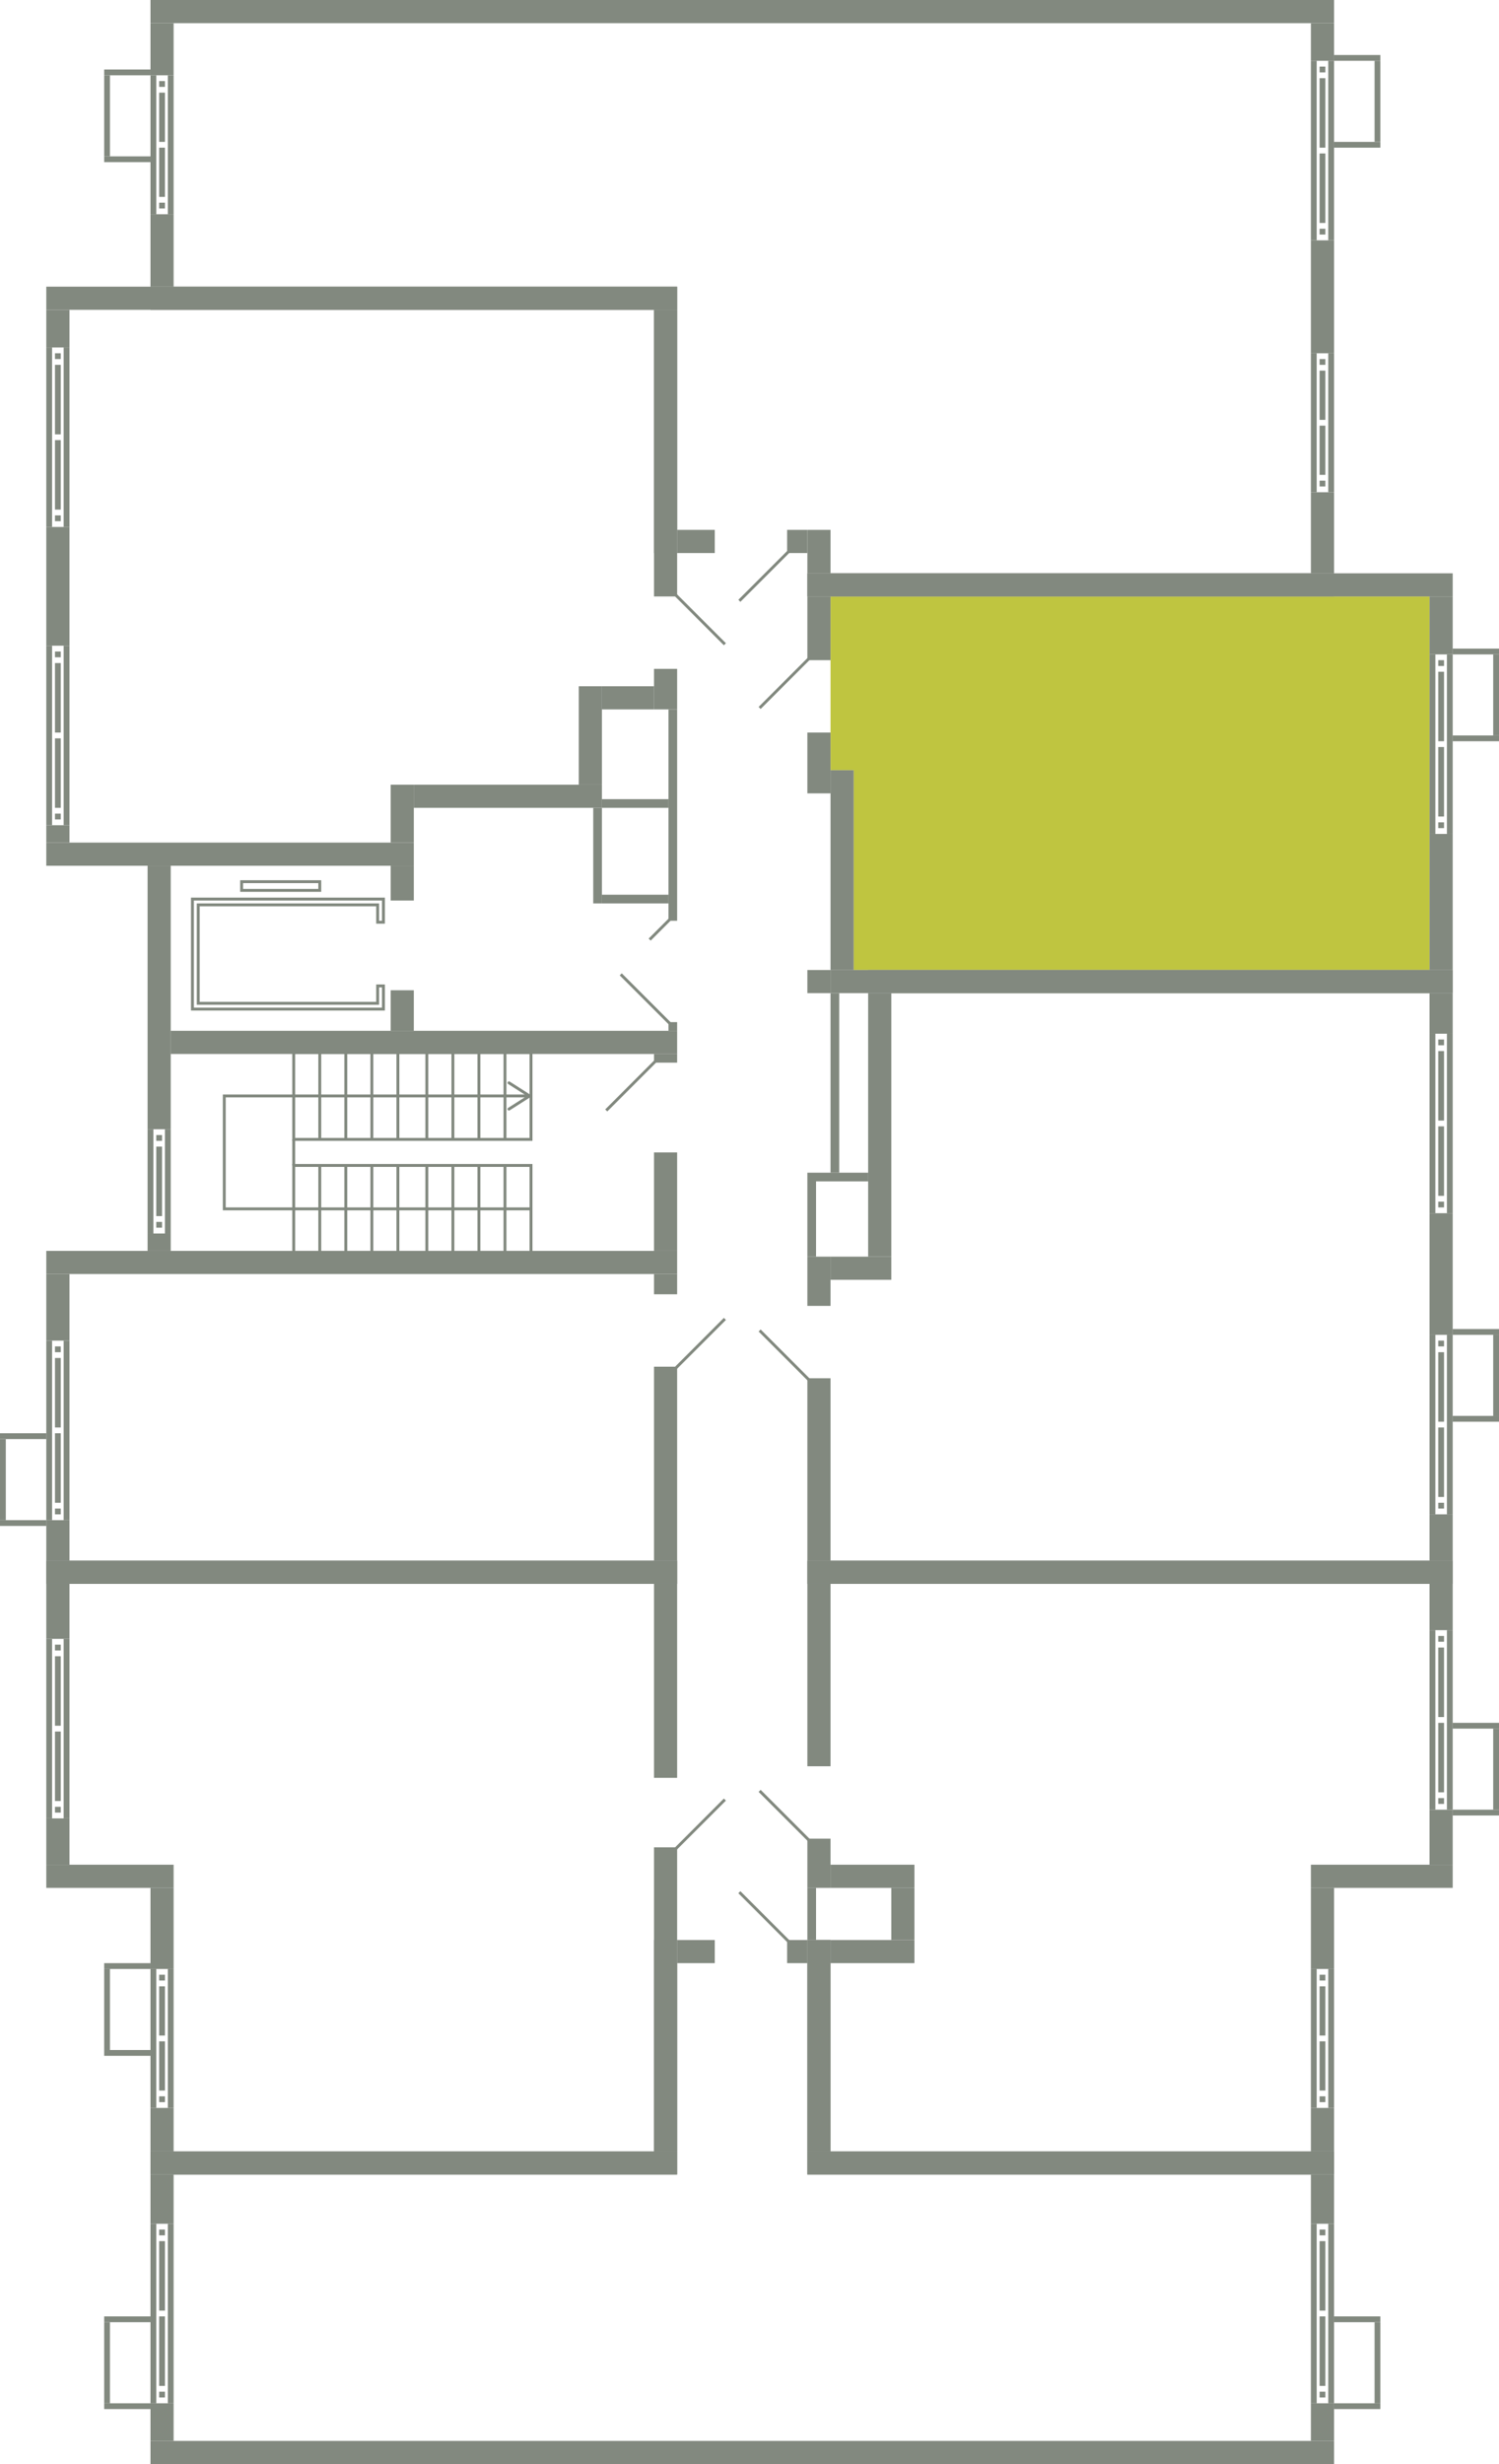 <svg xmlns="http://www.w3.org/2000/svg" width="518" height="851" viewBox="0 0 518 851">
  <title>13k_2s_2-9fl</title>
  <g id="Слой_2" data-name="Слой 2">
    <g id="_13k_2s_2-9fl" data-name="13k_2s_2-9fl">
      <g id="hover">
        <polygon id="_13k_2s_2-9fl_3" data-name="13k_2s_2-9fl_3" points="295 335 295 266 287 266 287 206 494 206 494 335 295 335" fill="#bfc540"/>
      </g>
      <g id="s">
        <rect x="16" y="99" width="218" height="8" fill="#82897f"/>
        <rect x="16" y="291" width="127" height="8" fill="#82897f"/>
        <rect x="226" y="107" width="8" height="99" fill="#82897f"/>
        <rect x="226" y="231" width="8" height="14" fill="#82897f"/>
        <rect x="16" y="107" width="8" height="13" fill="#82897f"/>
        <rect x="16" y="182" width="8" height="41" fill="#82897f"/>
        <g>
          <rect x="16" y="120" width="2" height="62" fill="#82897f"/>
          <rect x="22" y="120" width="2" height="62" fill="#82897f"/>
          <rect x="19" y="122" width="2" height="2" fill="#82897f"/>
          <rect x="19" y="178" width="2" height="2" fill="#82897f"/>
          <rect x="19" y="126" width="2" height="24" fill="#82897f"/>
          <rect x="19" y="152" width="2" height="24" fill="#82897f"/>
        </g>
        <rect x="16" y="285" width="8" height="6" fill="#82897f"/>
        <g>
          <rect x="16" y="223" width="2" height="62" fill="#82897f"/>
          <rect x="22" y="223" width="2" height="62" fill="#82897f"/>
          <rect x="19" y="225" width="2" height="2" fill="#82897f"/>
          <rect x="19" y="281" width="2" height="2" fill="#82897f"/>
          <rect x="19" y="229" width="2" height="24" fill="#82897f"/>
          <rect x="19" y="255" width="2" height="24" fill="#82897f"/>
        </g>
        <rect x="135" y="271" width="8" height="20" fill="#82897f"/>
        <rect x="143" y="271" width="65" height="8" fill="#82897f"/>
        <rect x="200" y="237" width="8" height="34" fill="#82897f"/>
        <rect x="208" y="237" width="18" height="8" fill="#82897f"/>
        <rect x="52" y="99" width="182" height="8" fill="#82897f"/>
        <rect x="226" y="107" width="8" height="84" fill="#82897f"/>
        <rect x="52" y="8" width="8" height="18" fill="#82897f"/>
        <rect x="52" y="74" width="8" height="25" fill="#82897f"/>
        <g>
          <rect x="52" y="26" width="2" height="48" fill="#82897f"/>
          <rect x="58" y="26" width="2" height="48" fill="#82897f"/>
          <rect x="55" y="28" width="2" height="2" fill="#82897f"/>
          <rect x="55" y="70" width="2" height="2" fill="#82897f"/>
          <rect x="55" y="32" width="2" height="17" fill="#82897f"/>
          <rect x="55" y="51" width="2" height="17" fill="#82897f"/>
        </g>
        <rect x="36" y="24" width="16" height="2" fill="#82897f"/>
        <rect x="36" y="54" width="16" height="2" fill="#82897f"/>
        <rect x="36" y="26" width="2" height="28" fill="#82897f"/>
        <rect x="461" y="19" width="16" height="2" fill="#82897f"/>
        <rect x="461" y="49" width="16" height="2" fill="#82897f"/>
        <rect x="475" y="21" width="2" height="28" transform="translate(952 70) rotate(180)" fill="#82897f"/>
        <rect x="279" y="198" width="182" height="8" transform="translate(740 404) rotate(180)" fill="#82897f"/>
        <rect x="52" width="409" height="8" transform="translate(513 8) rotate(180)" fill="#82897f"/>
        <rect x="453" y="83" width="8" height="39" transform="translate(914 205) rotate(180)" fill="#82897f"/>
        <rect x="453" y="8" width="8" height="13" transform="translate(914 29) rotate(180)" fill="#82897f"/>
        <g>
          <rect x="459" y="21" width="2" height="62" transform="translate(920 104) rotate(180)" fill="#82897f"/>
          <rect x="453" y="21" width="2" height="62" transform="translate(908 104) rotate(180)" fill="#82897f"/>
          <rect x="456" y="79" width="2" height="2" transform="translate(914 160) rotate(180)" fill="#82897f"/>
          <rect x="456" y="23" width="2" height="2" transform="translate(914 48) rotate(180)" fill="#82897f"/>
          <rect x="456" y="53" width="2" height="24" transform="translate(914 130) rotate(180)" fill="#82897f"/>
          <rect x="456" y="27" width="2" height="24" transform="translate(914 78) rotate(180)" fill="#82897f"/>
        </g>
        <rect x="453" y="170" width="8" height="28" transform="translate(914 368) rotate(180)" fill="#82897f"/>
        <g>
          <rect x="459" y="122" width="2" height="48" transform="translate(920 292) rotate(180)" fill="#82897f"/>
          <rect x="453" y="122" width="2" height="48" transform="translate(908 292) rotate(180)" fill="#82897f"/>
          <rect x="456" y="166" width="2" height="2" transform="translate(914 334) rotate(180)" fill="#82897f"/>
          <rect x="456" y="124" width="2" height="2" transform="translate(914 250) rotate(180)" fill="#82897f"/>
          <rect x="456" y="147" width="2" height="17" transform="translate(914 311) rotate(180)" fill="#82897f"/>
          <rect x="456" y="128" width="2" height="17" transform="translate(914 273) rotate(180)" fill="#82897f"/>
        </g>
        <rect x="272" y="183" width="7" height="8" fill="#82897f"/>
        <rect x="234" y="183" width="13" height="8" fill="#82897f"/>
        <rect x="279" y="183" width="8" height="15" fill="#82897f"/>
        <rect x="287" y="335" width="215" height="8" transform="translate(789 678) rotate(180)" fill="#82897f"/>
        <rect x="279" y="198" width="223" height="8" transform="translate(781 404) rotate(180)" fill="#82897f"/>
        <rect x="287" y="266" width="8" height="69" transform="translate(582 601) rotate(180)" fill="#82897f"/>
        <rect x="279" y="206" width="8" height="22" transform="translate(566 434) rotate(180)" fill="#82897f"/>
        <rect x="279" y="253" width="8" height="21" transform="translate(566 527) rotate(180)" fill="#82897f"/>
        <rect x="494" y="206" width="8" height="20" transform="translate(996 432) rotate(180)" fill="#82897f"/>
        <rect x="494" y="288" width="8" height="47" transform="translate(996 623) rotate(180)" fill="#82897f"/>
        <g>
          <rect x="500" y="226" width="2" height="62" transform="translate(1002 514) rotate(180)" fill="#82897f"/>
          <rect x="494" y="226" width="2" height="62" transform="translate(990 514) rotate(180)" fill="#82897f"/>
          <rect x="497" y="228" width="2" height="2" transform="translate(996 458) rotate(180)" fill="#82897f"/>
          <rect x="497" y="284" width="2" height="2" transform="translate(996 570) rotate(180)" fill="#82897f"/>
          <rect x="497" y="232" width="2" height="24" transform="translate(996 488) rotate(180)" fill="#82897f"/>
          <rect x="497" y="258" width="2" height="24" transform="translate(996 540) rotate(180)" fill="#82897f"/>
        </g>
        <rect x="502" y="224" width="16" height="2" transform="translate(1020 450) rotate(180)" fill="#82897f"/>
        <rect x="502" y="254" width="16" height="2" transform="translate(1020 510) rotate(180)" fill="#82897f"/>
        <rect x="516" y="226" width="2" height="28" transform="translate(1034 480) rotate(180)" fill="#82897f"/>
        <rect x="279" y="539" width="223" height="8" transform="translate(781 1086) rotate(180)" fill="#82897f"/>
        <rect x="300" y="335" width="202" height="8" transform="translate(802 678) rotate(180)" fill="#82897f"/>
        <rect x="279" y="476" width="8" height="63" transform="translate(566 1015) rotate(180)" fill="#82897f"/>
        <rect x="279" y="434" width="8" height="17" transform="translate(566 885) rotate(180)" fill="#82897f"/>
        <rect x="494" y="523" width="8" height="16" transform="translate(996 1062) rotate(180)" fill="#82897f"/>
        <rect x="494" y="419" width="8" height="42" transform="translate(996 880) rotate(180)" fill="#82897f"/>
        <g>
          <rect x="500" y="461" width="2" height="62" transform="translate(1002 984) rotate(180)" fill="#82897f"/>
          <rect x="494" y="461" width="2" height="62" transform="translate(990 984) rotate(180)" fill="#82897f"/>
          <rect x="497" y="519" width="2" height="2" transform="translate(996 1040) rotate(180)" fill="#82897f"/>
          <rect x="497" y="463" width="2" height="2" transform="translate(996 928) rotate(180)" fill="#82897f"/>
          <rect x="497" y="493" width="2" height="24" transform="translate(996 1010) rotate(180)" fill="#82897f"/>
          <rect x="497" y="467" width="2" height="24" transform="translate(996 958) rotate(180)" fill="#82897f"/>
        </g>
        <rect x="494" y="343" width="8" height="14" transform="translate(996 700) rotate(180)" fill="#82897f"/>
        <g>
          <rect x="500" y="357" width="2" height="62" transform="translate(1002 776) rotate(180)" fill="#82897f"/>
          <rect x="494" y="357" width="2" height="62" transform="translate(990 776) rotate(180)" fill="#82897f"/>
          <rect x="497" y="415" width="2" height="2" transform="translate(996 832) rotate(180)" fill="#82897f"/>
          <rect x="497" y="359" width="2" height="2" transform="translate(996 720) rotate(180)" fill="#82897f"/>
          <rect x="497" y="389" width="2" height="24" transform="translate(996 802) rotate(180)" fill="#82897f"/>
          <rect x="497" y="363" width="2" height="24" transform="translate(996 750) rotate(180)" fill="#82897f"/>
        </g>
        <rect x="502" y="489" width="16" height="2" fill="#82897f"/>
        <rect x="502" y="459" width="16" height="2" fill="#82897f"/>
        <rect x="516" y="461" width="2" height="28" transform="translate(1034 950) rotate(180)" fill="#82897f"/>
        <rect x="287" y="434" width="21" height="8" fill="#82897f"/>
        <rect x="300" y="343" width="8" height="91" fill="#82897f"/>
        <rect x="279" y="539" width="223" height="8" transform="translate(781 1086) rotate(180)" fill="#82897f"/>
        <rect x="453" y="644" width="49" height="8" transform="translate(955 1296) rotate(180)" fill="#82897f"/>
        <rect x="279" y="743" width="182" height="8" transform="translate(740 1494) rotate(180)" fill="#82897f"/>
        <rect x="279" y="547" width="8" height="63" transform="translate(566 1157) rotate(180)" fill="#82897f"/>
        <rect x="279" y="635" width="8" height="17" transform="translate(566 1287) rotate(180)" fill="#82897f"/>
        <rect x="494" y="547" width="8" height="16" transform="translate(996 1110) rotate(180)" fill="#82897f"/>
        <rect x="494" y="625" width="8" height="19" transform="translate(996 1269) rotate(180)" fill="#82897f"/>
        <g>
          <rect x="500" y="563" width="2" height="62" transform="translate(1002 1188) rotate(180)" fill="#82897f"/>
          <rect x="494" y="563" width="2" height="62" transform="translate(990 1188) rotate(180)" fill="#82897f"/>
          <rect x="497" y="565" width="2" height="2" transform="translate(996 1132) rotate(180)" fill="#82897f"/>
          <rect x="497" y="621" width="2" height="2" transform="translate(996 1244) rotate(180)" fill="#82897f"/>
          <rect x="497" y="569" width="2" height="24" transform="translate(996 1162) rotate(180)" fill="#82897f"/>
          <rect x="497" y="595" width="2" height="24" transform="translate(996 1214) rotate(180)" fill="#82897f"/>
        </g>
        <rect x="453" y="652" width="8" height="28" transform="translate(914 1332) rotate(180)" fill="#82897f"/>
        <rect x="453" y="728" width="8" height="15" transform="translate(914 1471) rotate(180)" fill="#82897f"/>
        <g>
          <rect x="459" y="680" width="2" height="48" transform="translate(920 1408) rotate(180)" fill="#82897f"/>
          <rect x="453" y="680" width="2" height="48" transform="translate(908 1408) rotate(180)" fill="#82897f"/>
          <rect x="456" y="682" width="2" height="2" transform="translate(914 1366) rotate(180)" fill="#82897f"/>
          <rect x="456" y="724" width="2" height="2" transform="translate(914 1450) rotate(180)" fill="#82897f"/>
          <rect x="456" y="686" width="2" height="17" transform="translate(914 1389) rotate(180)" fill="#82897f"/>
          <rect x="456" y="705" width="2" height="17" transform="translate(914 1427) rotate(180)" fill="#82897f"/>
        </g>
        <rect x="502" y="595" width="16" height="2" fill="#82897f"/>
        <rect x="502" y="625" width="16" height="2" fill="#82897f"/>
        <rect x="516" y="597" width="2" height="28" transform="translate(1034 1222) rotate(180)" fill="#82897f"/>
        <rect x="287" y="644" width="29" height="8" fill="#82897f"/>
        <rect x="287" y="670" width="29" height="8" fill="#82897f"/>
        <rect x="308" y="652" width="8" height="18" fill="#82897f"/>
        <rect x="279" y="670" width="8" height="73" fill="#82897f"/>
        <rect x="52" y="743" width="182" height="8" fill="#82897f"/>
        <rect x="226" y="670" width="8" height="73" fill="#82897f"/>
        <rect x="52" y="830" width="8" height="13" fill="#82897f"/>
        <rect x="52" y="751" width="8" height="17" fill="#82897f"/>
        <g>
          <rect x="52" y="768" width="2" height="62" fill="#82897f"/>
          <rect x="58" y="768" width="2" height="62" fill="#82897f"/>
          <rect x="55" y="826" width="2" height="2" fill="#82897f"/>
          <rect x="55" y="770" width="2" height="2" fill="#82897f"/>
          <rect x="55" y="800" width="2" height="24" fill="#82897f"/>
          <rect x="55" y="774" width="2" height="24" fill="#82897f"/>
        </g>
        <rect x="36" y="830" width="16" height="2" fill="#82897f"/>
        <rect x="36" y="800" width="16" height="2" fill="#82897f"/>
        <rect x="36" y="802" width="2" height="28" fill="#82897f"/>
        <rect x="461" y="830" width="16" height="2" fill="#82897f"/>
        <rect x="461" y="800" width="16" height="2" fill="#82897f"/>
        <rect x="475" y="802" width="2" height="28" transform="translate(952 1632) rotate(180)" fill="#82897f"/>
        <rect x="279" y="743" width="182" height="8" transform="translate(740 1494) rotate(180)" fill="#82897f"/>
        <rect x="52" y="843" width="409" height="8" transform="translate(513 1694) rotate(180)" fill="#82897f"/>
        <rect x="453" y="751" width="8" height="17" transform="translate(914 1519) rotate(180)" fill="#82897f"/>
        <rect x="453" y="830" width="8" height="13" transform="translate(914 1673) rotate(180)" fill="#82897f"/>
        <g>
          <rect x="459" y="768" width="2" height="62" transform="translate(920 1598) rotate(180)" fill="#82897f"/>
          <rect x="453" y="768" width="2" height="62" transform="translate(908 1598) rotate(180)" fill="#82897f"/>
          <rect x="456" y="770" width="2" height="2" transform="translate(914 1542) rotate(180)" fill="#82897f"/>
          <rect x="456" y="826" width="2" height="2" transform="translate(914 1654) rotate(180)" fill="#82897f"/>
          <rect x="456" y="774" width="2" height="24" transform="translate(914 1572) rotate(180)" fill="#82897f"/>
          <rect x="456" y="800" width="2" height="24" transform="translate(914 1624) rotate(180)" fill="#82897f"/>
        </g>
        <rect x="272" y="670" width="7" height="8" fill="#82897f"/>
        <rect x="234" y="670" width="13" height="8" fill="#82897f"/>
        <rect x="279" y="670" width="8" height="73" fill="#82897f"/>
        <rect x="16" y="539" width="218" height="8" fill="#82897f"/>
        <rect x="16" y="644" width="44" height="8" fill="#82897f"/>
        <rect x="52" y="743" width="182" height="8" fill="#82897f"/>
        <rect x="226" y="547" width="8" height="67" fill="#82897f"/>
        <rect x="226" y="638" width="8" height="105" fill="#82897f"/>
        <rect x="16" y="547" width="8" height="19" fill="#82897f"/>
        <rect x="16" y="628" width="8" height="16" fill="#82897f"/>
        <g>
          <rect x="16" y="566" width="2" height="62" fill="#82897f"/>
          <rect x="22" y="566" width="2" height="62" fill="#82897f"/>
          <rect x="19" y="568" width="2" height="2" fill="#82897f"/>
          <rect x="19" y="624" width="2" height="2" fill="#82897f"/>
          <rect x="19" y="572" width="2" height="24" fill="#82897f"/>
          <rect x="19" y="598" width="2" height="24" fill="#82897f"/>
        </g>
        <rect x="52" y="652" width="8" height="28" fill="#82897f"/>
        <rect x="52" y="728" width="8" height="15" fill="#82897f"/>
        <g>
          <rect x="52" y="680" width="2" height="48" fill="#82897f"/>
          <rect x="58" y="680" width="2" height="48" fill="#82897f"/>
          <rect x="55" y="682" width="2" height="2" fill="#82897f"/>
          <rect x="55" y="724" width="2" height="2" fill="#82897f"/>
          <rect x="55" y="686" width="2" height="17" fill="#82897f"/>
          <rect x="55" y="705" width="2" height="17" fill="#82897f"/>
        </g>
        <rect x="36" y="678" width="16" height="2" fill="#82897f"/>
        <rect x="36" y="708" width="16" height="2" fill="#82897f"/>
        <rect x="36" y="680" width="2" height="28" fill="#82897f"/>
        <rect x="16" y="539" width="218" height="8" fill="#82897f"/>
        <rect x="16" y="432" width="218" height="8" fill="#82897f"/>
        <rect x="226" y="472" width="8" height="67" fill="#82897f"/>
        <rect x="226" y="440" width="8" height="7" fill="#82897f"/>
        <rect x="16" y="525" width="8" height="14" fill="#82897f"/>
        <rect x="16" y="440" width="8" height="23" fill="#82897f"/>
        <g>
          <rect x="16" y="463" width="2" height="62" fill="#82897f"/>
          <rect x="22" y="463" width="2" height="62" fill="#82897f"/>
          <rect x="19" y="521" width="2" height="2" fill="#82897f"/>
          <rect x="19" y="465" width="2" height="2" fill="#82897f"/>
          <rect x="19" y="495" width="2" height="24" fill="#82897f"/>
          <rect x="19" y="469" width="2" height="24" fill="#82897f"/>
        </g>
        <rect y="525" width="16" height="2" fill="#82897f"/>
        <rect y="495" width="16" height="2" fill="#82897f"/>
        <rect y="497" width="2" height="28" fill="#82897f"/>
        <g>
          <rect x="59" y="356" width="175" height="8" fill="#82897f"/>
          <rect x="226" y="398" width="8" height="34" fill="#82897f"/>
          <rect x="226" y="364" width="8" height="3" fill="#82897f"/>
          <rect x="51" y="299" width="8" height="91" fill="#82897f"/>
          <rect x="51" y="426" width="8" height="6" fill="#82897f"/>
          <g>
            <rect x="51" y="390" width="2" height="36" fill="#82897f"/>
            <rect x="57" y="390" width="2" height="36" fill="#82897f"/>
            <rect x="54" y="392" width="2" height="2" fill="#82897f"/>
            <rect x="54" y="422" width="2" height="2" fill="#82897f"/>
            <rect x="54" y="396" width="2" height="24" fill="#82897f"/>
          </g>
          <rect x="135" y="299" width="8" height="12" fill="#82897f"/>
          <rect x="135" y="342" width="8" height="14" fill="#82897f"/>
          <rect x="231" y="245" width="3" height="73" fill="#82897f"/>
          <rect x="231" y="353" width="3" height="3" fill="#82897f"/>
          <rect x="208" y="276" width="23" height="3" fill="#82897f"/>
          <rect x="208" y="309" width="23" height="3" fill="#82897f"/>
          <rect x="205" y="279" width="3" height="33" fill="#82897f"/>
          <rect x="279" y="405" width="3" height="29" fill="#82897f"/>
          <rect x="282" y="405" width="18" height="3" fill="#82897f"/>
          <rect x="287" y="343" width="3" height="62" fill="#82897f"/>
          <rect x="279" y="652" width="3" height="18" fill="#82897f"/>
          <rect x="279" y="335" width="8" height="8" fill="#82897f"/>
        </g>
      </g>
      <g id="d">
        <line x1="233.5" y1="205.5" x2="250.5" y2="222.5" fill="none" stroke="#82897f" stroke-miterlimit="10"/>
        <line x1="272.5" y1="190.5" x2="255.5" y2="207.5" fill="none" stroke="#82897f" stroke-miterlimit="10"/>
        <line x1="279.5" y1="227.5" x2="262.5" y2="244.5" fill="none" stroke="#82897f" stroke-miterlimit="10"/>
        <line x1="279.5" y1="476.5" x2="262.5" y2="459.5" fill="none" stroke="#82897f" stroke-miterlimit="10"/>
        <line x1="279.5" y1="635.5" x2="262.5" y2="618.5" fill="none" stroke="#82897f" stroke-miterlimit="10"/>
        <line x1="272.5" y1="670.5" x2="255.5" y2="653.5" fill="none" stroke="#82897f" stroke-miterlimit="10"/>
        <line x1="233.5" y1="638.5" x2="250.5" y2="621.5" fill="none" stroke="#82897f" stroke-miterlimit="10"/>
        <line x1="233.5" y1="472.5" x2="250.5" y2="455.5" fill="none" stroke="#82897f" stroke-miterlimit="10"/>
        <g>
          <line x1="209.5" y1="383.5" x2="226.5" y2="366.5" fill="none" stroke="#82897f" stroke-miterlimit="10"/>
          <line x1="214.5" y1="336.5" x2="231.5" y2="353.5" fill="none" stroke="#82897f" stroke-miterlimit="10"/>
          <line x1="224.5" y1="324.5" x2="231.5" y2="317.5" fill="none" stroke="#82897f" stroke-miterlimit="10"/>
          <polygon points="132.5 340.5 132.5 348.5 66.5 348.5 66.5 310.5 132.5 310.5 132.5 318.5 130.5 318.5 130.5 312.5 68.5 312.5 68.5 346.5 130.5 346.5 130.5 340.5 132.5 340.5" fill="none" stroke="#82897f" stroke-miterlimit="10"/>
          <rect x="83.5" y="304.5" width="27" height="3" fill="none" stroke="#82897f" stroke-miterlimit="10"/>
          <g>
            <g>
              <rect x="101.5" y="402.5" width="82" height="30" fill="none" stroke="#82897f" stroke-miterlimit="10"/>
              <line x1="110.5" y1="432.5" x2="110.5" y2="402.5" fill="none" stroke="#82897f" stroke-miterlimit="10"/>
              <line x1="119.5" y1="432.5" x2="119.5" y2="402.5" fill="none" stroke="#82897f" stroke-miterlimit="10"/>
              <line x1="128.5" y1="432.5" x2="128.5" y2="402.5" fill="none" stroke="#82897f" stroke-miterlimit="10"/>
              <line x1="137.5" y1="432.5" x2="137.5" y2="402.5" fill="none" stroke="#82897f" stroke-miterlimit="10"/>
              <line x1="147.5" y1="432.5" x2="147.5" y2="402.5" fill="none" stroke="#82897f" stroke-miterlimit="10"/>
              <line x1="156.5" y1="432.5" x2="156.5" y2="402.5" fill="none" stroke="#82897f" stroke-miterlimit="10"/>
              <line x1="165.5" y1="432.5" x2="165.5" y2="402.5" fill="none" stroke="#82897f" stroke-miterlimit="10"/>
              <line x1="174.5" y1="432.5" x2="174.5" y2="402.5" fill="none" stroke="#82897f" stroke-miterlimit="10"/>
            </g>
            <g>
              <rect x="101.5" y="363.5" width="82" height="30" fill="none" stroke="#82897f" stroke-miterlimit="10"/>
              <g>
                <polyline points="182.298 378.5 77.5 378.5 77.5 417.5 183.5 417.5" fill="none" stroke="#82897f" stroke-miterlimit="10"/>
                <path d="M175.463,373.7a.5.5,0,0,0,.154.691l6.452,4.109-6.452,4.109a.5.5,0,1,0,.537.844l7.115-4.531a.5.5,0,0,0,0-.844l-7.115-4.531a.5.5,0,0,0-.691.153Z" fill="#82897f"/>
              </g>
              <line x1="110.5" y1="393.5" x2="110.5" y2="363.5" fill="none" stroke="#82897f" stroke-miterlimit="10"/>
              <line x1="119.5" y1="393.5" x2="119.5" y2="363.5" fill="none" stroke="#82897f" stroke-miterlimit="10"/>
              <line x1="128.5" y1="393.5" x2="128.5" y2="363.5" fill="none" stroke="#82897f" stroke-miterlimit="10"/>
              <line x1="137.5" y1="393.5" x2="137.5" y2="363.5" fill="none" stroke="#82897f" stroke-miterlimit="10"/>
              <line x1="147.5" y1="393.5" x2="147.5" y2="363.5" fill="none" stroke="#82897f" stroke-miterlimit="10"/>
              <line x1="156.5" y1="393.5" x2="156.5" y2="363.5" fill="none" stroke="#82897f" stroke-miterlimit="10"/>
              <line x1="165.5" y1="393.5" x2="165.5" y2="363.5" fill="none" stroke="#82897f" stroke-miterlimit="10"/>
              <line x1="174.5" y1="393.5" x2="174.5" y2="363.5" fill="none" stroke="#82897f" stroke-miterlimit="10"/>
            </g>
            <line x1="101.5" y1="402.5" x2="101.5" y2="393.5" fill="none" stroke="#82897f" stroke-miterlimit="10"/>
          </g>
        </g>
      </g>
    </g>
  </g>
</svg>
